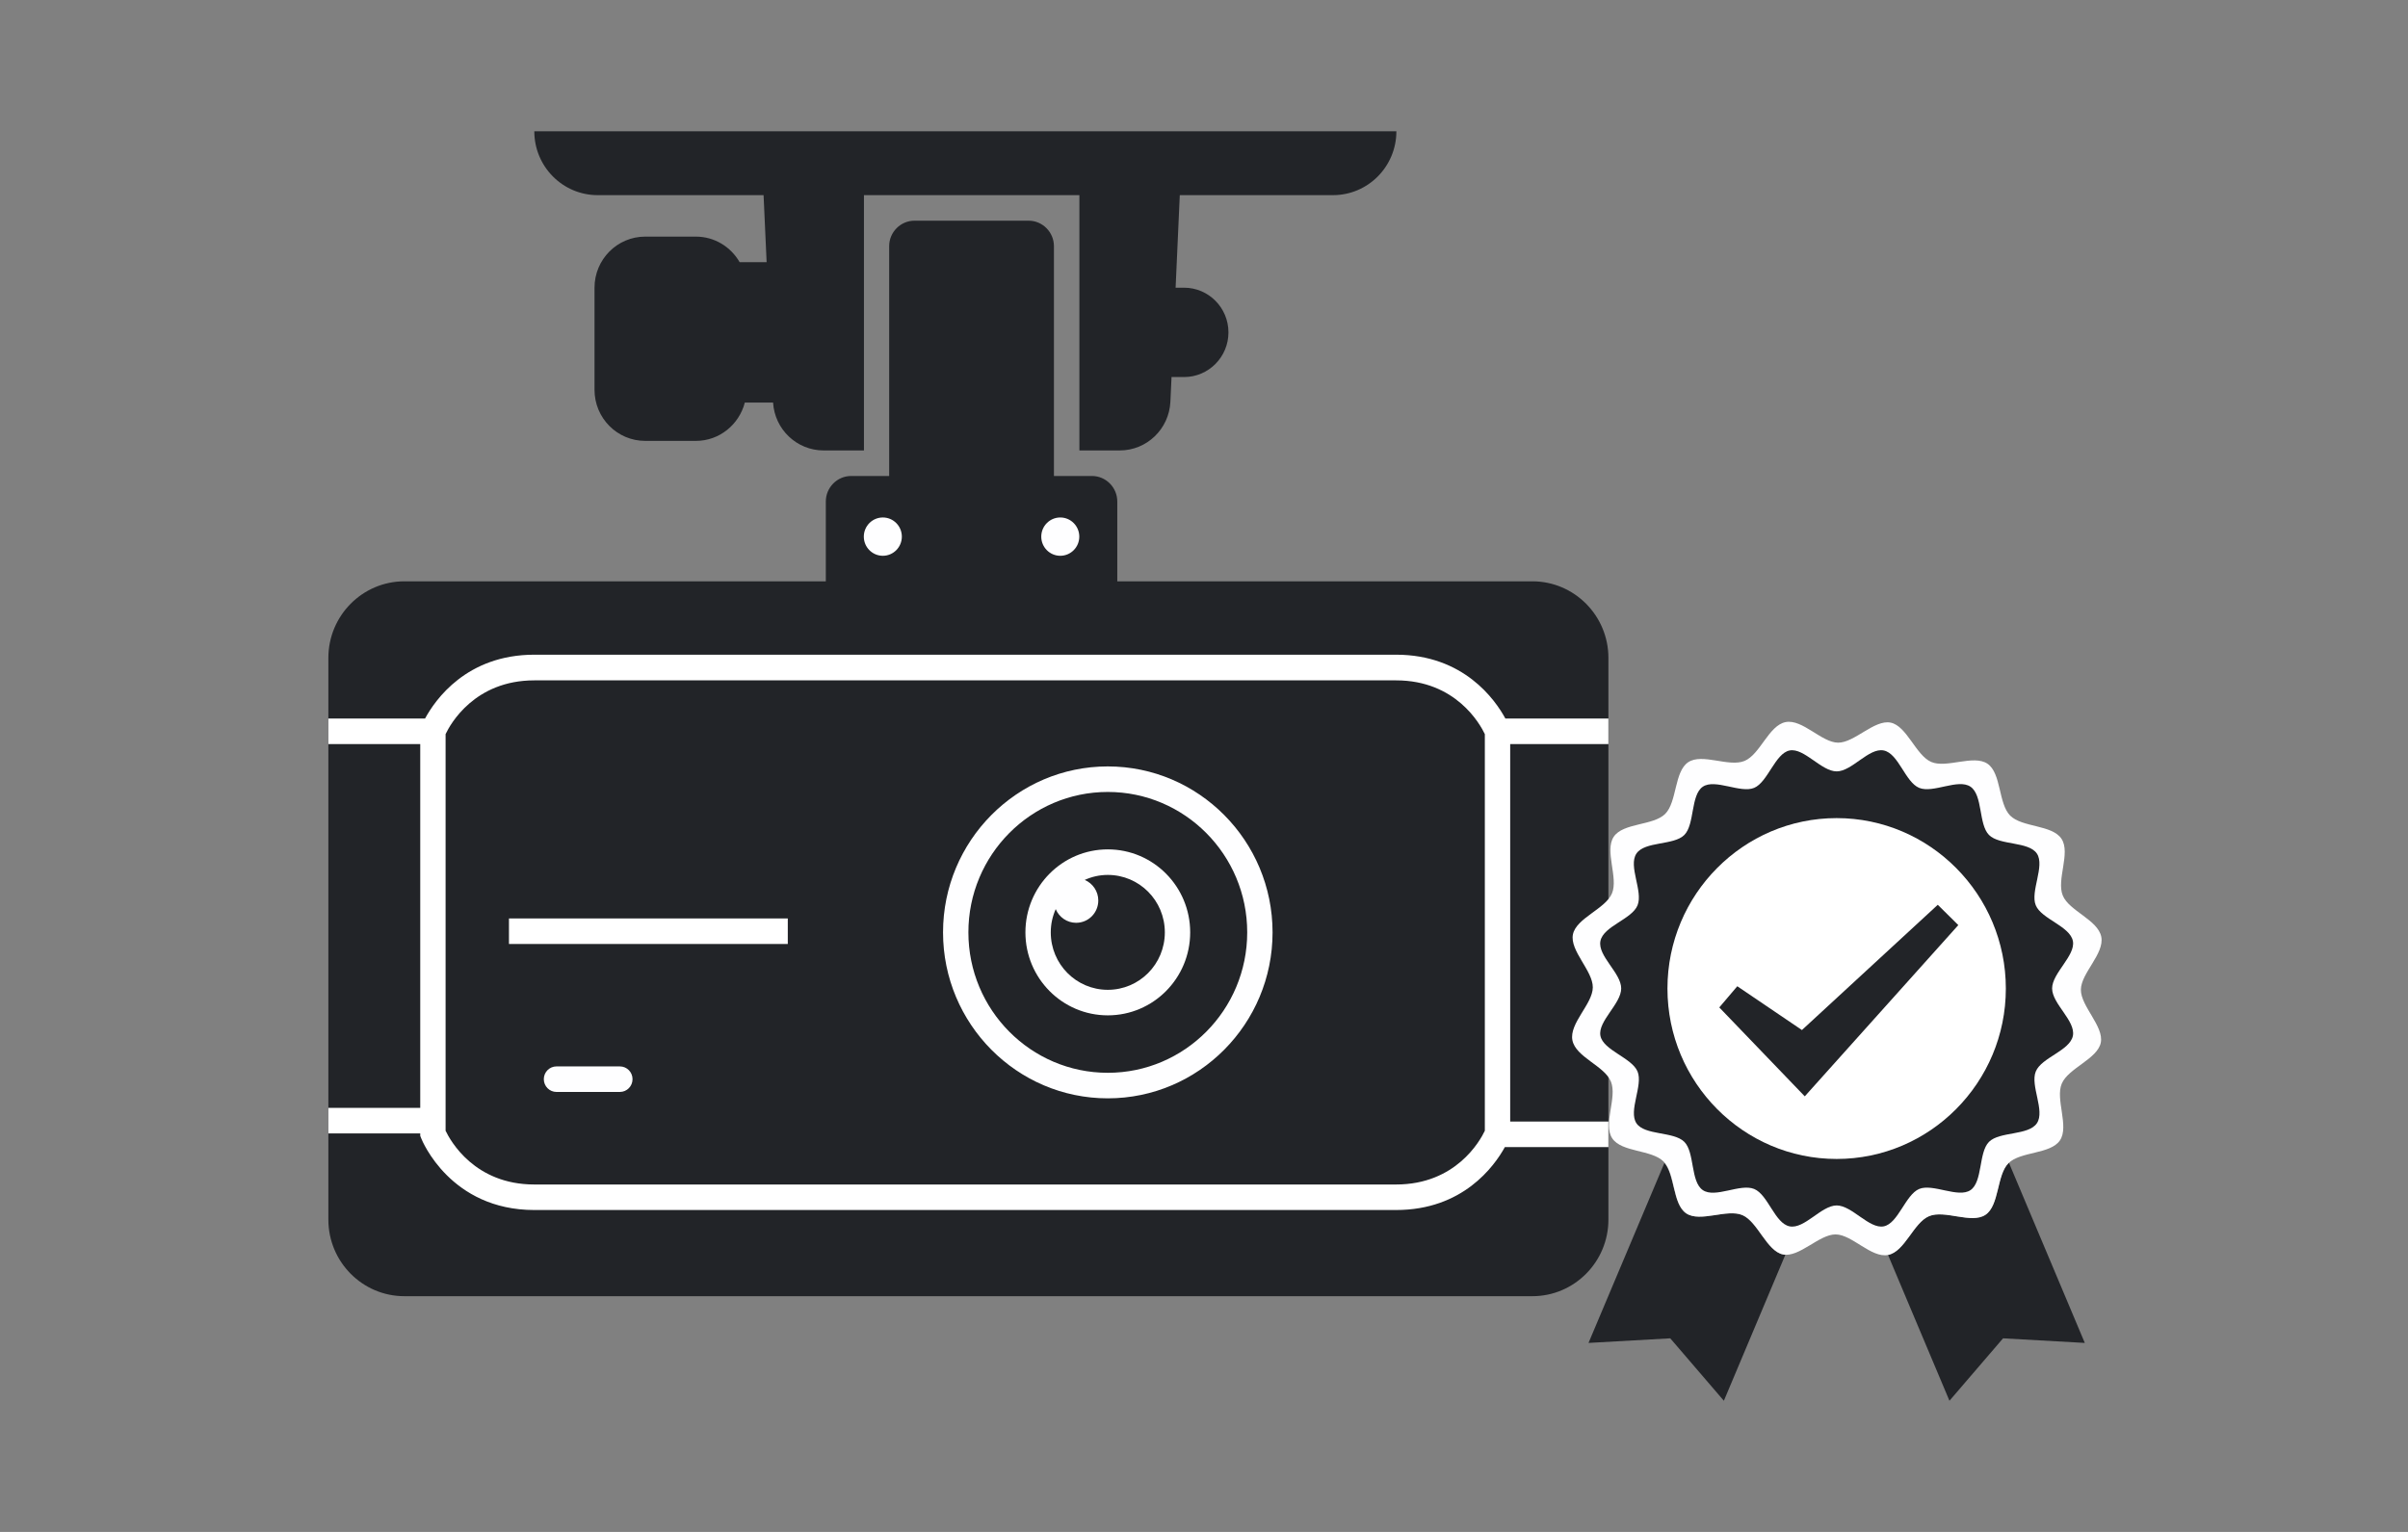 <svg width="110" height="70" viewBox="0 0 110 70" fill="none" xmlns="http://www.w3.org/2000/svg">
<rect x="0" y="0" width="110" height="70" fill="#808080" stroke="none"/>
<path d="M70 26.563H51.039V22.917C51.039 22.275 50.518 21.75 49.882 21.75H48.145V11.25C48.145 10.608 47.624 10.084 46.987 10.084H41.776C41.139 10.084 40.618 10.608 40.618 11.25V21.75H38.882C38.245 21.75 37.724 22.275 37.724 22.917V26.563H18.474C16.557 26.563 15 28.132 15 30.063V55.729C15 57.66 16.557 59.229 18.474 59.229H70C71.916 59.229 73.474 57.66 73.474 55.729V30.063C73.474 28.132 71.916 26.563 70 26.563Z" fill="#222428"/>
<path d="M50.605 50.188C46.454 50.188 43.079 46.787 43.079 42.604C43.079 38.422 46.454 35.021 50.605 35.021C54.757 35.021 58.132 38.422 58.132 42.604C58.132 46.787 54.757 50.188 50.605 50.188ZM50.605 36.188C47.091 36.188 44.237 39.063 44.237 42.604C44.237 46.145 47.091 49.021 50.605 49.021C54.12 49.021 56.974 46.145 56.974 42.604C56.974 39.063 54.12 36.188 50.605 36.188Z" fill="#FEFEFF"/>
<path d="M24.408 6C24.408 7.61 25.705 8.917 27.302 8.917H34.881L35.02 11.979H33.787C33.387 11.285 32.646 10.812 31.789 10.812H29.474C28.194 10.812 27.158 11.857 27.158 13.146V17.812C27.158 19.102 28.194 20.146 29.474 20.146H31.789C32.866 20.146 33.764 19.399 34.024 18.396H35.315C35.39 19.621 36.398 20.583 37.625 20.583H39.466V8.917H49.308V20.583H51.149C52.388 20.583 53.407 19.603 53.465 18.355L53.517 17.229H54.09C55.208 17.229 56.117 16.313 56.117 15.188C56.117 14.062 55.208 13.146 54.09 13.146H53.703L53.894 8.917H60.893C62.491 8.917 63.788 7.61 63.788 6H24.419H24.408Z" fill="#222428"/>
<path d="M48.434 25.396C48.914 25.396 49.303 25.004 49.303 24.521C49.303 24.038 48.914 23.646 48.434 23.646C47.955 23.646 47.566 24.038 47.566 24.521C47.566 25.004 47.955 25.396 48.434 25.396Z" fill="#FEFEFF"/>
<path d="M40.329 25.396C40.809 25.396 41.197 25.004 41.197 24.521C41.197 24.038 40.809 23.646 40.329 23.646C39.849 23.646 39.46 24.038 39.46 24.521C39.46 25.004 39.849 25.396 40.329 25.396Z" fill="#FEFEFF"/>
<path d="M28.316 48.729H25.421C25.102 48.729 24.842 48.99 24.842 49.312C24.842 49.635 25.102 49.896 25.421 49.896H28.316C28.636 49.896 28.895 49.635 28.895 49.312C28.895 48.99 28.636 48.729 28.316 48.729Z" fill="#FEFEFF"/>
<path d="M50.605 38.812C48.527 38.812 46.842 40.51 46.842 42.604C46.842 44.698 48.527 46.396 50.605 46.396C52.684 46.396 54.369 44.698 54.369 42.604C54.369 40.51 52.684 38.812 50.605 38.812ZM50.605 45.229C49.164 45.229 48 44.057 48 42.604C48 42.225 48.081 41.869 48.226 41.542C48.382 41.91 48.741 42.167 49.158 42.167C49.72 42.167 50.171 41.712 50.171 41.146C50.171 40.726 49.916 40.364 49.552 40.207C49.876 40.061 50.229 39.979 50.605 39.979C52.047 39.979 53.211 41.152 53.211 42.604C53.211 44.057 52.047 45.229 50.605 45.229Z" fill="#FEFEFF"/>
<path d="M35.987 41.968H23.25V43.135H35.987V41.968Z" fill="white"/>
<path d="M73.474 34V32.833H68.767C68.304 31.976 66.862 29.916 63.776 29.916H24.408C21.316 29.916 19.881 31.976 19.417 32.833H15V34H19.197V50.625H15V51.791H19.197V51.902L19.238 52.007C19.29 52.142 20.587 55.291 24.408 55.291H63.776C66.822 55.291 68.257 53.297 68.744 52.416H73.474V51.249H68.987V34H73.474ZM67.829 51.669C67.609 52.136 66.497 54.125 63.776 54.125H24.408C21.681 54.125 20.575 52.13 20.355 51.669V33.545C20.575 33.078 21.687 31.089 24.408 31.089H63.776C66.503 31.089 67.609 33.084 67.829 33.545V51.669Z" fill="white"/>
<path d="M81.446 57.322C80.688 57.164 80.294 55.828 79.593 55.525C78.887 55.222 77.66 55.875 77.023 55.443C76.409 55.023 76.513 53.722 76.033 53.139L72.565 61.364L76.299 61.154L78.748 64.007L81.562 57.322C81.521 57.322 81.481 57.328 81.44 57.322H81.446Z" fill="#222428"/>
<path d="M91.745 53.145C91.201 53.687 91.334 55.082 90.691 55.507C90.06 55.933 88.839 55.268 88.121 55.566C87.42 55.852 87.015 57.187 86.245 57.339L89.053 64.007L91.502 61.154L95.236 61.364L91.768 53.127C91.768 53.127 91.757 53.139 91.751 53.139L91.745 53.145Z" fill="#222428"/>
<path d="M86.251 57.345C85.481 57.496 84.607 56.411 83.854 56.406C83.102 56.4 82.192 57.473 81.451 57.322C80.71 57.17 80.299 55.828 79.599 55.525C78.898 55.221 77.665 55.875 77.028 55.443C76.391 55.011 76.536 53.623 75.992 53.075C75.448 52.526 74.076 52.661 73.647 52.013C73.219 51.366 73.885 50.147 73.589 49.423C73.294 48.7 71.98 48.309 71.829 47.533C71.679 46.757 72.756 45.877 72.761 45.118C72.767 44.36 71.702 43.444 71.853 42.697C72.003 41.951 73.335 41.536 73.636 40.825C73.937 40.113 73.288 38.877 73.717 38.235C74.145 37.593 75.523 37.733 76.067 37.191C76.612 36.648 76.478 35.254 77.121 34.828C77.764 34.402 78.974 35.067 79.692 34.77C80.409 34.472 80.797 33.148 81.567 32.996C82.337 32.845 83.212 33.93 83.964 33.936C84.717 33.941 85.626 32.868 86.367 33.02C87.108 33.172 87.519 34.513 88.219 34.816C88.92 35.12 90.153 34.467 90.79 34.898C91.427 35.33 91.282 36.718 91.826 37.267C92.37 37.815 93.743 37.681 94.171 38.328C94.599 38.976 93.934 40.195 94.229 40.918C94.513 41.624 95.838 42.032 95.989 42.808C96.139 43.584 95.062 44.465 95.057 45.223C95.051 45.981 96.116 46.897 95.966 47.644C95.815 48.391 94.484 48.805 94.183 49.517C93.882 50.228 94.53 51.465 94.102 52.106C93.673 52.748 92.295 52.608 91.751 53.151C91.207 53.693 91.34 55.087 90.697 55.513C90.055 55.939 88.845 55.274 88.127 55.572C87.409 55.869 87.021 57.193 86.251 57.345Z" fill="#FEFEFF"/>
<path d="M93.743 45.165C93.743 44.465 94.82 43.666 94.692 43.001C94.559 42.318 93.256 41.998 92.996 41.367C92.735 40.737 93.424 39.571 93.048 39.005C92.672 38.439 91.34 38.638 90.859 38.153C90.379 37.669 90.582 36.333 90.014 35.948C89.447 35.563 88.306 36.263 87.669 36.001C87.033 35.738 86.726 34.426 86.049 34.292C85.371 34.157 84.601 35.248 83.901 35.248C83.2 35.248 82.413 34.163 81.753 34.292C81.093 34.42 80.757 35.738 80.132 36.001C79.506 36.263 78.349 35.569 77.787 35.948C77.225 36.328 77.422 37.669 76.942 38.153C76.461 38.638 75.135 38.433 74.753 39.005C74.371 39.577 75.066 40.726 74.805 41.367C74.545 42.009 73.242 42.318 73.109 43.001C72.976 43.683 74.058 44.459 74.058 45.165C74.058 45.871 72.982 46.664 73.109 47.329C73.236 47.994 74.545 48.333 74.805 48.962C75.066 49.593 74.377 50.759 74.753 51.325C75.129 51.891 76.461 51.693 76.942 52.177C77.422 52.661 77.219 53.997 77.787 54.382C78.354 54.767 79.495 54.067 80.132 54.329C80.769 54.592 81.075 55.904 81.753 56.038C82.43 56.172 83.2 55.082 83.901 55.082C84.601 55.082 85.388 56.167 86.049 56.038C86.709 55.91 87.044 54.592 87.669 54.329C88.295 54.067 89.453 54.761 90.014 54.382C90.576 54.002 90.379 52.661 90.859 52.177C91.34 51.693 92.666 51.897 93.048 51.325C93.43 50.753 92.735 49.604 92.996 48.962C93.256 48.321 94.559 48.012 94.692 47.329C94.825 46.647 93.743 45.871 93.743 45.165Z" fill="#222428"/>
<path d="M83.9 37.383C79.639 37.383 76.171 40.877 76.171 45.171C76.171 49.464 79.639 52.958 83.9 52.958C88.161 52.958 91.629 49.464 91.629 45.171C91.629 40.877 88.161 37.383 83.9 37.383ZM82.447 50.1L78.539 46.034L79.361 45.066L82.314 47.067L88.52 41.344L89.458 42.272L82.441 50.1H82.447Z" fill="white"/>
</svg>
